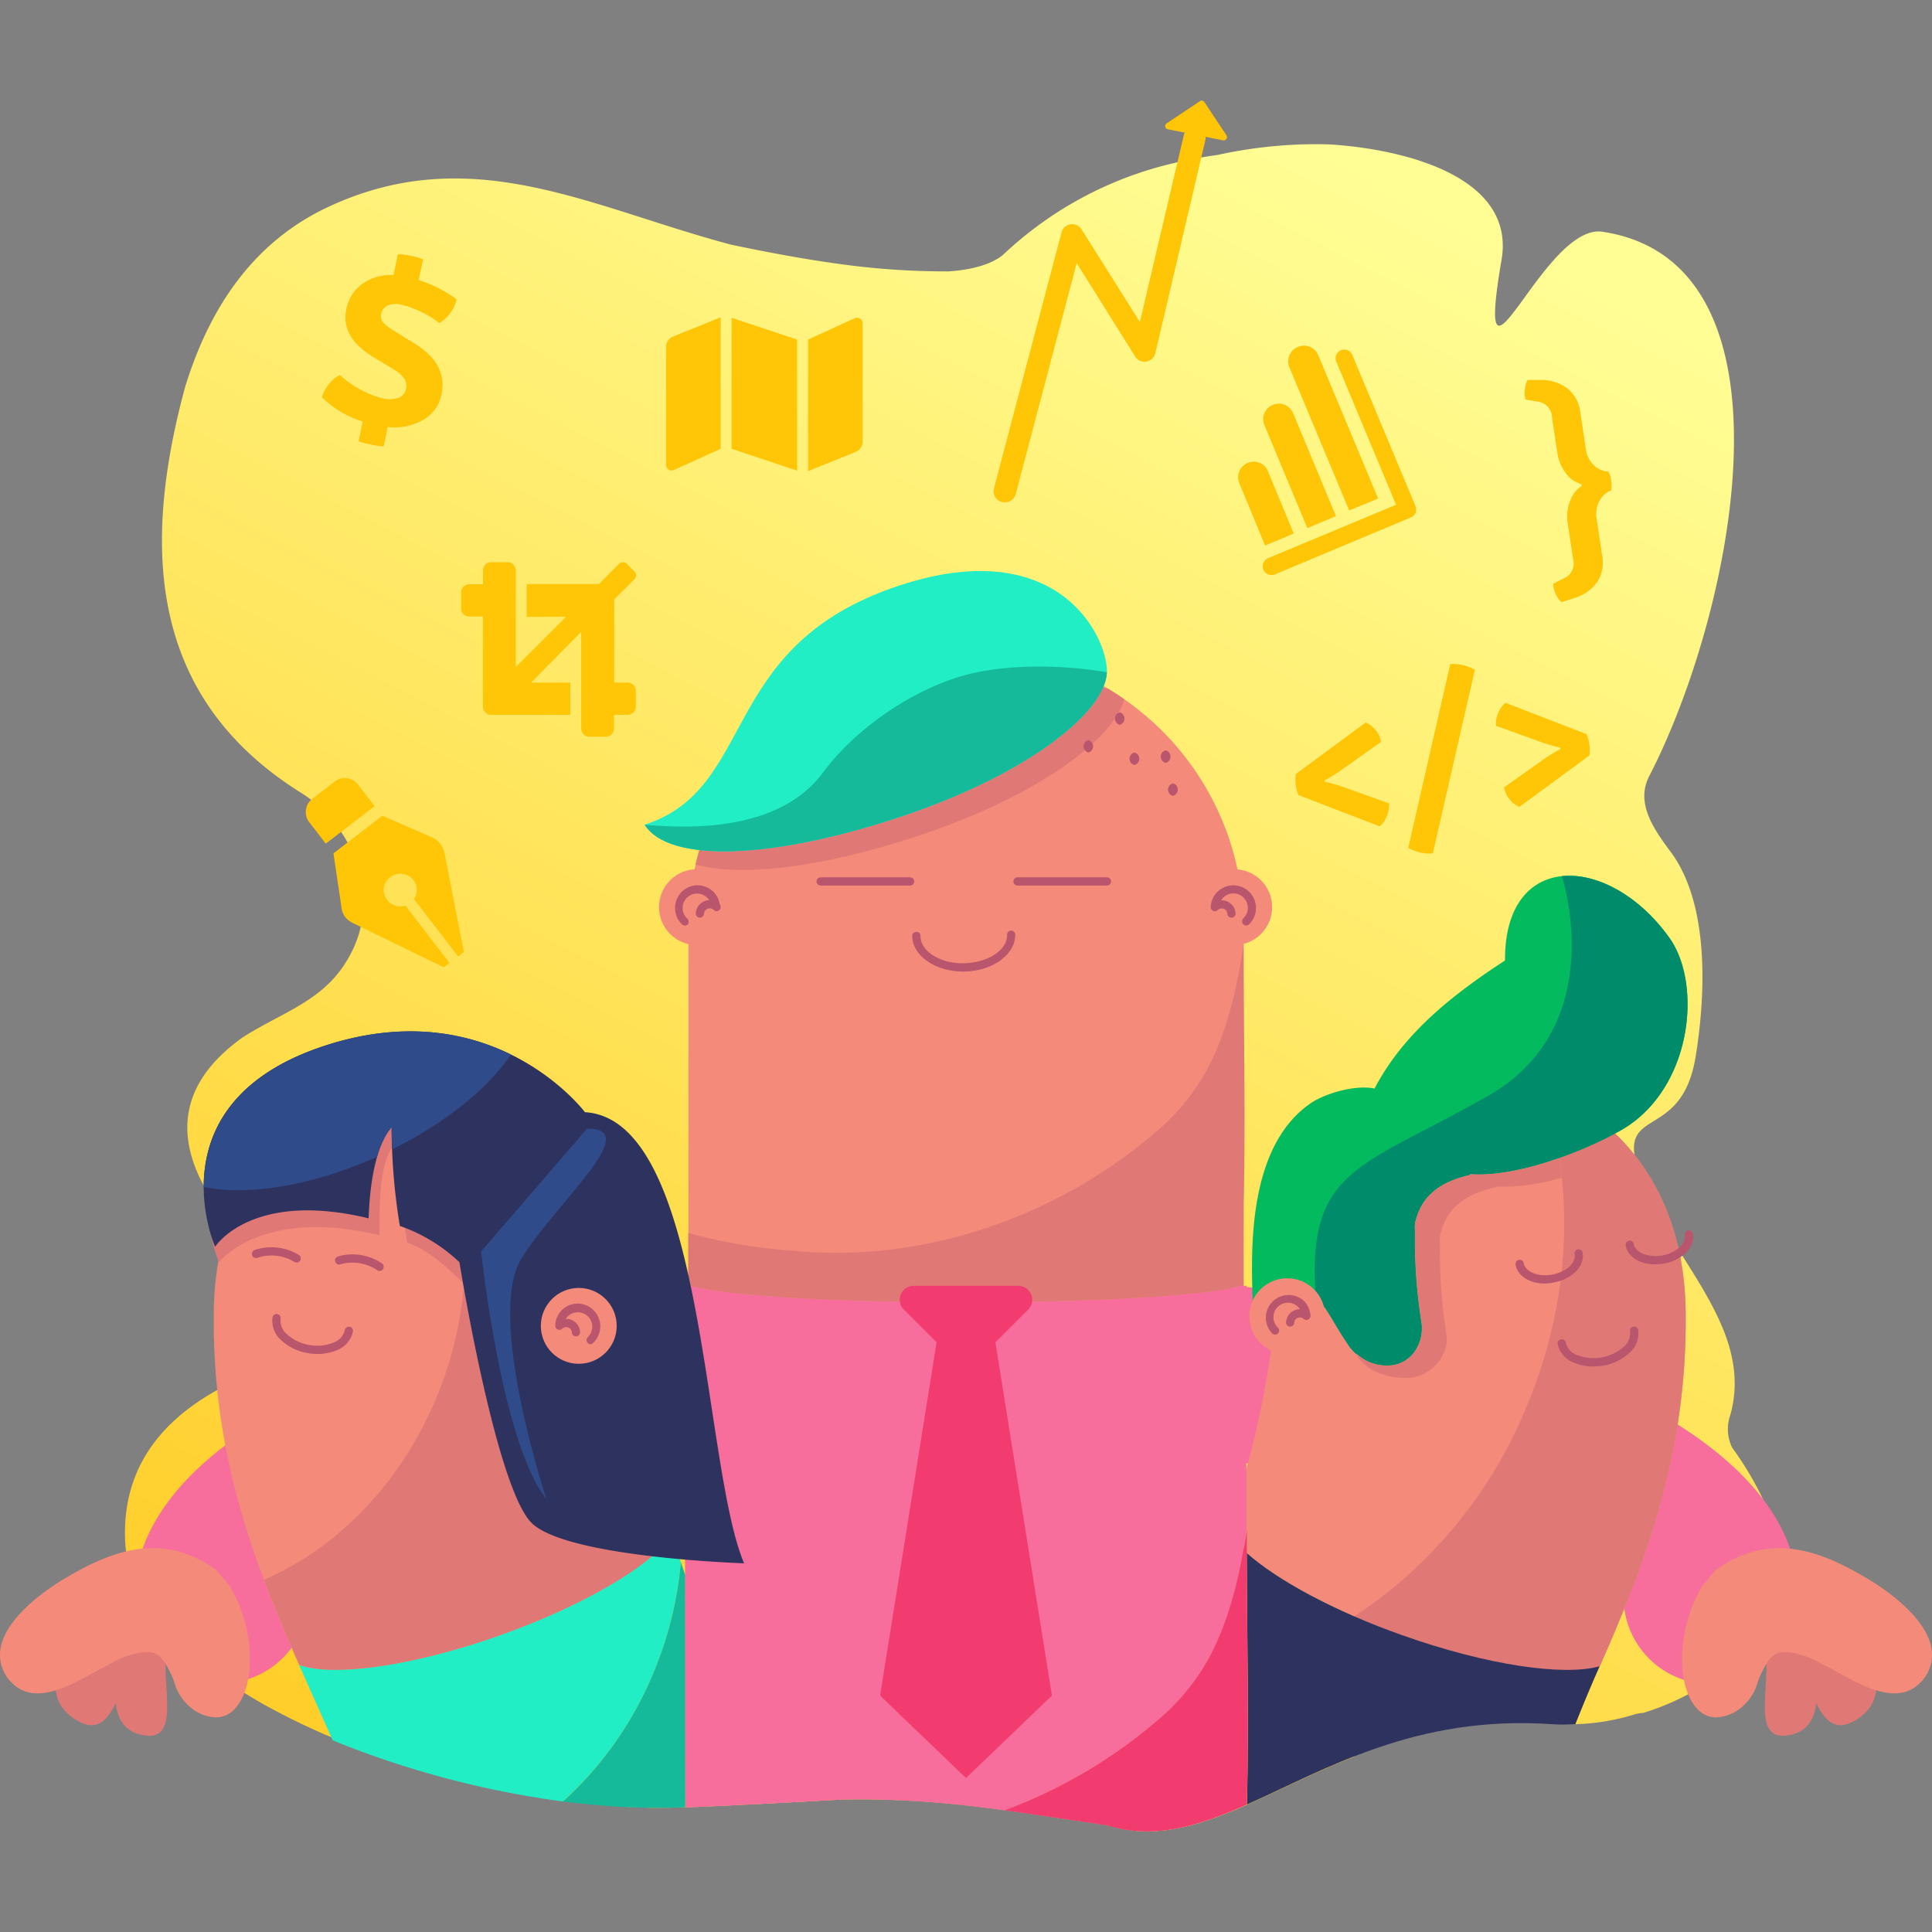 <svg id="Layer_1" data-name="Layer 1" xmlns="http://www.w3.org/2000/svg" xmlns:xlink="http://www.w3.org/1999/xlink" viewBox="0 0 300 300"><rect x="0" y="0" width="300" height="300" fill="#808080" stroke="none"/><defs><style>.cls-1{fill:url(#linear-gradient);}.cls-2{fill:#f76d9b;}.cls-3{fill:#e07976;}.cls-4{fill:#f48b7a;}.cls-5{fill:#b9556d;}.cls-6{fill:#04ba5f;}.cls-7{fill:#008c6b;}.cls-8{fill:#22eec6;}.cls-9{fill:#15ba9b;}.cls-10{fill:#2e325e;}.cls-11{fill:#f23b6f;}.cls-12{fill:#2f4b89;}.cls-13{fill:#ffc507;}</style><linearGradient id="linear-gradient" x1="85.27" y1="284.54" x2="216.86" y2="27.3" gradientUnits="userSpaceOnUse"><stop offset="0" stop-color="#ffce2a"/><stop offset="1" stop-color="#fffe95"/></linearGradient></defs><title>experts</title><path class="cls-1" d="M29.55,256.6a67.48,67.48,0,0,0,13.57,9.22c15.48,8.2,35.56,13.27,50.05,14.42,2.73.29,5.49.43,8.29.47q3.92,0,7.88-.18c7-.31,14.85-.74,22-1.13,1.32,0,2.64,0,4,0a191.28,191.28,0,0,1,27.45,2.54c3.4.5,6.8,1,10.25,1.53,1,.3,2,.57,3.13.8,10.63,1,20.68-6.26,34.21-11.54-1.84-2.84-5.81-6.16-12.68-10a1.19,1.19,0,0,1,.82-2.21c13.84,2.13,38.08,7,43.46,7.18a34.13,34.13,0,0,0,11.9-1.51,5.61,5.61,0,0,1,1.28-.21c14.51-4.47,25.38-16.77,20.46-28.46a40.75,40.75,0,0,0-2.76-6.5,50.24,50.24,0,0,0-3.87-6.19,6.53,6.53,0,0,1-.29-5.16c3.59-13.13-8.42-23.34-13.38-35.48-5.76-13.66,5.7-5.73,8-20.25,1.66-10.34,1.93-23.82-3.89-31.65-2.6-3.5-5.52-7.56-3.33-11.79,13.21-25.6,24.27-80-7.46-84.54-9.15-.91-19.71,29.75-15.56,4.83,2.64-13.13-14.51-17.58-26.52-18.36a67.8,67.8,0,0,0-8.77.27,71.07,71.07,0,0,0-8.73,1.36c-2.19.3-4.35.69-6.46,1.19A57.58,57.58,0,0,0,155.72,39.6c-2.05,1.67-5.59,2.38-8.45,2.54A119,119,0,0,1,130.44,41c-5.62-.76-11.23-1.82-16.88-3C91.74,32.23,73.25,21.7,50.93,32.15,37.33,38.52,31.61,50.88,28.77,60c-6.82,25.12-5.64,48.35,18,63.12,8.12,5.06,13.64,17.32,6.11,27.51-3.85,5.22-9.9,7-15.32,10.54-15.92,11.5-6.61,25.46,5.09,36.21A9.41,9.41,0,0,1,39.83,213c-11.7,4.59-21.37,12.62-20.35,27.08C20.26,246.85,23.81,252.27,29.55,256.6Z"/><path class="cls-2" d="M265.63,261.5a13.53,13.53,0,0,1-13.48-12.38c-1.64-2.35-9.6-9-30.08-15.34-20.8-6.44-46.4-10-72.07-10s-51.27,3.54-72.07,10c-20.48,6.34-28.45,13-30.08,15.34a13.53,13.53,0,0,1-27-1.15c0-31.65,67.05-51.24,129.17-51.24,31.16,0,61.78,4.69,86.22,13.21,28.1,9.79,43,22.94,43,38A13.54,13.54,0,0,1,265.63,261.5Z"/><path class="cls-3" d="M280.33,254.55s5.19,13.05-2.12,14.8-2.26-9.52-4.58-15.43Z"/><path class="cls-3" d="M283.83,247.83s12.89,13,5,18.81-7.58-10.26-13.39-16.13Z"/><path class="cls-4" d="M264.36,246.23l2.07-2.44c8.56-6.21,16.7-2.86,24.24,1.76,2,1.25,8.7,5.7,9.29,10.72a6,6,0,0,1-1.87,5.1c-3.39,3.35-8.5.59-11.88-1.25-.7-.37-1.35-.73-1.86-1s-1.12-.56-1.68-.87a14.34,14.34,0,0,0-2.08-1c-4.78-1.59-5.57-.53-7.18,2.77-.16.33-.3.72-.46,1.14a7.8,7.8,0,0,1-2.86,4.22,6.46,6.46,0,0,1-3.59,1.29,3.9,3.9,0,0,1-2.77-1.13C260.11,262,260.38,252.66,264.36,246.23Z"/><path class="cls-3" d="M19.67,254.55s-5.19,13.05,2.12,14.8,2.26-9.52,4.58-15.43Z"/><path class="cls-3" d="M16.17,247.83s-12.89,13-5,18.81,7.58-10.26,13.39-16.13Z"/><path class="cls-4" d="M35.64,246.23l-2.07-2.44c-8.56-6.21-16.7-2.86-24.24,1.76-2,1.25-8.7,5.7-9.29,10.72a6,6,0,0,0,1.87,5.1c3.39,3.35,8.5.59,11.88-1.25.7-.37,1.35-.73,1.86-1s1.12-.56,1.68-.87a14.34,14.34,0,0,1,2.08-1c4.78-1.59,5.57-.53,7.18,2.77.16.33.3.72.46,1.14a7.8,7.8,0,0,0,2.86,4.22,6.46,6.46,0,0,0,3.59,1.29,3.9,3.9,0,0,0,2.77-1.13C39.89,262,39.62,252.66,35.64,246.23Z"/><path class="cls-4" d="M77.63,254c13.07-4.64,23.44-10.82,26.76-15.52-4.5-14.55-8-29.32-7.62-42.84.5-17.5-13.37-27.71-28.67-28.82C55,165.84,33.54,176,33.19,203.7c-.27,21.22,5.67,37.79,13.27,54.86C51.69,260.45,64.05,258.77,77.63,254Z"/><path class="cls-3" d="M96.77,195.6c.5-17.5-13.37-27.71-28.67-28.82a26.56,26.56,0,0,0-5.43.21c9.91,12,12.61,31,5.51,49C62.67,230,52.46,240.38,41,245.29c1.66,4.45,3.52,8.84,5.49,13.27,5.23,1.89,17.59.21,31.17-4.6,13.07-4.64,23.44-10.82,26.76-15.52C99.89,223.89,96.38,209.12,96.77,195.6Z"/><path class="cls-4" d="M226.84,166.78c-15.31,1.11-29.18,11.32-28.67,28.82.39,13.36-3,27.94-7.46,42.32,2.89,4.76,13.54,11.23,27.1,16,13.09,4.64,25.06,6.37,30.59,4.79C256,241.61,262,225,261.75,203.7,261.4,176,240,165.84,226.84,166.78Z"/><path class="cls-3" d="M261.75,203.7c-.25-19.88-11.33-30.71-22.42-34.9,5.26,14.71,4.87,32.71-2.39,49.87A71.3,71.3,0,0,1,210.29,251c2.38,1,4.89,2,7.52,3,13.09,4.64,25.06,6.37,30.59,4.79C256,241.61,262,225,261.75,203.7Z"/><path class="cls-4" d="M109.34,280.53c7-.31,14.85-.74,22-1.13,10.08-.24,20.24,1,30.44,2.53,3.4.5,6.81,1,10.25,1.53,7.12,2.17,13.76.18,21.08-3V144a43.1,43.1,0,1,0-86.2,0V280.62C107.71,280.59,108.53,280.57,109.34,280.53Z"/><path class="cls-3" d="M108,134.23c7,2,19.6.5,34.42-4.39,18.52-6.11,30.5-15,32.16-21.27-.85-.59-1.72-1.16-2.62-1.69a57.47,57.47,0,0,0-17.35.42c-8.62,1.73-18.43,8.16-23.93,15.57-3.33,4.5-9.67,8.42-21.88,8.38C108.5,132.23,108.25,133.23,108,134.23Z"/><path class="cls-5" d="M49.33,210.24a9.09,9.09,0,0,1-1.55-.13,8,8,0,0,1-4.11-2,4,4,0,0,1-1.36-3.54.64.64,0,0,1,.74-.53.65.65,0,0,1,.52.75,2.72,2.72,0,0,0,1,2.39A6.67,6.67,0,0,0,48,208.84a6.6,6.6,0,0,0,3.79-.37,2.73,2.73,0,0,0,1.75-1.91.64.64,0,1,1,1.26.22,4,4,0,0,1-2.48,2.87A7.46,7.46,0,0,1,49.33,210.24Z"/><path class="cls-5" d="M247.36,212.18a7.26,7.26,0,0,1-3-.6,4,4,0,0,1-2.49-2.87.64.64,0,0,1,1.27-.22,2.73,2.73,0,0,0,1.74,1.92,7.14,7.14,0,0,0,7.23-1.26,2.73,2.73,0,0,0,1-2.4.64.64,0,0,1,1.27-.22,4,4,0,0,1-1.36,3.54,8,8,0,0,1-4.12,2A9,9,0,0,1,247.36,212.18Z"/><path class="cls-5" d="M257,196.33c-2.36,0-4.26-1.16-4.57-2.93a.64.64,0,0,1,.53-.74.63.63,0,0,1,.74.52c.23,1.33,2.24,2.14,4.38,1.77s3.75-1.82,3.52-3.15a.64.64,0,0,1,1.27-.22c.36,2.09-1.64,4.13-4.57,4.64A8.35,8.35,0,0,1,257,196.33Z"/><path class="cls-5" d="M239.91,199.31c-2.36,0-4.26-1.16-4.57-2.94a.64.64,0,0,1,1.27-.22c.23,1.34,2.23,2.15,4.38,1.78s3.75-1.82,3.52-3.16A.64.64,0,0,1,245,194a.65.65,0,0,1,.75.52c.36,2.09-1.64,4.13-4.57,4.64A7.31,7.31,0,0,1,239.91,199.31Z"/><path class="cls-6" d="M259.19,145.58c-9.38-13.06-25.61-13.64-25.49,3.56-8.07,5.27-15.78,11.29-20.26,19.89-3-.64-7.72.77-9.93,2.29-10,6.87-9.2,23.48-9,30.64,3.68.89,7.48.29,11.2,1.06,1.08,1.61,2.39,4,3.4,5.44a7.3,7.3,0,0,0,6.29,3.58h0c3.71,0,5.77-3.47,5.3-6.7a80.39,80.39,0,0,1-1-14.21,5.36,5.36,0,0,1,0-1.2c1-4.5,4.19-6.47,8.46-7.47.08-.07-.06,0,.16-.14,7.32.54,17.92-3.71,23.32-6.78C262.68,169.3,264.47,152.93,259.19,145.58Z"/><path class="cls-7" d="M259.19,145.58c-4.8-6.69-11.39-10.09-16.67-9.53,0,0,7.74,23.26-11.57,34.18s-27.55,11.2-26.75,29.43c.05,1.09.11,2.13.18,3.14.45.06.89.13,1.34.22,1.08,1.61,2.39,4,3.4,5.44a7.29,7.29,0,0,0,6.29,3.58c3.71,0,5.77-3.47,5.3-6.7a80.39,80.39,0,0,1-1-14.21,5.36,5.36,0,0,1,0-1.2c1-4.5,4.19-6.47,8.46-7.47.08-.07-.06,0,.16-.14,7.32.54,17.92-3.71,23.32-6.78C262.68,169.3,264.47,152.93,259.19,145.58Z"/><path class="cls-3" d="M228.36,182.32c-.22.16-.08.07-.16.14-4.27,1-7.44,3-8.46,7.47a5.36,5.36,0,0,0,0,1.2,80.39,80.39,0,0,0,1,14.21c.47,3.23-1.59,6.69-5.3,6.7a6.85,6.85,0,0,1-4.84-1.89,2.71,2.71,0,0,0,.31.64c1.58,2.31,4.75,3.19,7.44,3.19,3.71,0,6.74-3.47,6.26-6.7a79.43,79.43,0,0,1-1-14.21,5.48,5.48,0,0,1,0-1.2c1-4.51,4.19-6.48,8.46-7.48.09-.06,0,0,.16-.13a31.32,31.32,0,0,0,10.27-1.4c-.11-1-.24-2-.4-3C237.47,181.45,232.41,182.62,228.36,182.32Z"/><path class="cls-5" d="M149.57,150.86c-4.34,0-7.88-2.45-7.92-5.51a.63.63,0,0,1,.63-.65.6.6,0,0,1,.65.63c0,2.39,3.09,4.34,6.78,4.24s6.7-2,6.67-4.42a.64.64,0,0,1,.63-.65h0a.64.64,0,0,1,.64.64c0,3.09-3.52,5.66-7.93,5.72Z"/><path class="cls-8" d="M101.92,258.63a57,57,0,0,0,3.79-16.09h0c-.49-1.47-.94-2.86-1.33-4.11-3.32,4.7-13.69,10.88-26.76,15.52-13.58,4.81-25.94,6.49-31.17,4.6l5.2,11.69a146.22,146.22,0,0,0,35.75,9.49A55.68,55.68,0,0,0,101.92,258.63Z"/><path class="cls-9" d="M101.92,258.63a55.68,55.68,0,0,1-14.51,21.11c1.65.21,3.26.38,4.79.5,2.79.29,5.62.44,8.48.47,1.9,0,3.82,0,5.74-.07v-36h0c-.24-.71-.48-1.41-.7-2.08h0A57,57,0,0,1,101.92,258.63Z"/><path class="cls-10" d="M193.63,280.2c12.14-5.4,26.19-13.93,47.33-12.47,1.22.08,2.44.09,3.66,0,1.33-3.32,2.61-6.41,3.78-9-5.53,1.58-17.5-.15-30.59-4.79-10.67-3.78-19.51-8.59-24.22-12.79C193.65,253.81,193.94,267.74,193.63,280.2Z"/><path class="cls-3" d="M150,202.24c20.71,0,38.07-1.1,42.75-2.58h.35V187.59c.34-13.67,0-27.46,0-41-1,6.79-2.56,13.79-5.76,19.64a33.66,33.66,0,0,1-6.74,8.55c-15.25,13.7-36.57,21.45-57.25,19.44a79.61,79.61,0,0,1-8.48-1,78.53,78.53,0,0,1-8-1.78v8.23h.35C111.93,201.14,129.29,202.24,150,202.24Z"/><path class="cls-2" d="M106.42,280.64c1,0,1.94-.06,2.92-.11,7-.31,14.85-.74,22-1.13A158.43,158.43,0,0,1,156,281.11a78.3,78.3,0,0,0,24.91-15c.62-.56,1.2-1.14,1.76-1.73a35.05,35.05,0,0,0,5-6.82c2.7-4.94,4.36-11,5.39-16.86,0-.07,0-.14,0-.21.18-1,.34-2,.48-3V199.66h-.83c-4.68,1.48-22,2.58-42.75,2.58s-38.07-1.1-42.75-2.58h-.83v45h0Z"/><path class="cls-11" d="M193.06,240.7c-1,5.85-2.69,11.92-5.39,16.86a35.05,35.05,0,0,1-5,6.82c-.56.59-1.14,1.17-1.76,1.73a78.3,78.3,0,0,1-24.91,15q2.86.39,5.75.82c3.4.5,6.81,1,10.25,1.53,7.29,2.22,14.09.08,21.61-3.26.31-12.46,0-26.39,0-39,0-1.23,0-2.47,0-3.68-.14,1-.3,2-.48,3C193.09,240.56,193.07,240.63,193.06,240.7Z"/><polygon class="cls-11" points="154.38 207.29 150 207.76 145.62 207.29 136.66 263.29 150 276.09 163.34 263.29 154.38 207.29"/><path class="cls-11" d="M148.47,211.47l-8.12-8.12a2.16,2.16,0,0,1,1.52-3.69h16.26a2.16,2.16,0,0,1,1.52,3.69l-8.12,8.12A2.17,2.17,0,0,1,148.47,211.47Z"/><path class="cls-5" d="M141.32,137.51H127.43a.64.64,0,0,1,0-1.28h13.89a.64.64,0,0,1,0,1.28Z"/><path class="cls-5" d="M171.88,137.51H158a.64.64,0,1,1,0-1.28h13.88a.64.64,0,1,1,0,1.28Z"/><circle class="cls-4" cx="191.65" cy="140.86" r="5.89"/><path class="cls-5" d="M193.52,143.72a.67.67,0,0,1-.47-.2.66.66,0,0,1,0-.91,2.24,2.24,0,1,0-3.74-2,.66.66,0,0,1-.75.53.64.64,0,0,1-.52-.74,3.52,3.52,0,1,1,5.9,3.14A.64.64,0,0,1,193.52,143.72Z"/><path class="cls-5" d="M191.22,142.49a.65.65,0,0,1-.64-.61.9.9,0,0,0-.25-.56.87.87,0,0,0-1.24,0,.64.64,0,0,1-.9-.92,2.16,2.16,0,0,1,3.06.05,2.11,2.11,0,0,1,.61,1.38.65.65,0,0,1-.61.68Z"/><circle class="cls-4" cx="108.22" cy="140.86" r="5.89"/><path class="cls-5" d="M106.35,143.72a.66.66,0,0,1-.44-.18,3.53,3.53,0,0,1,2.33-6.08,3.63,3.63,0,0,1,2.52,1,3.5,3.5,0,0,1,1,2,.64.64,0,1,1-1.26.21,2.33,2.33,0,0,0-.67-1.25,2.24,2.24,0,1,0-3.08,3.25.66.66,0,0,1,0,.91A.67.67,0,0,1,106.35,143.72Z"/><path class="cls-5" d="M108.65,142.49h0a.65.65,0,0,1-.61-.68,2.16,2.16,0,0,1,.61-1.38,2.13,2.13,0,0,1,1.52-.66,2.26,2.26,0,0,1,1.54.61.64.64,0,0,1-.9.92.79.79,0,0,0-.62-.25.89.89,0,0,0-.62.27.9.9,0,0,0-.25.56A.65.65,0,0,1,108.65,142.49Z"/><circle class="cls-4" cx="199.88" cy="204.38" r="5.89"/><path class="cls-5" d="M198,207.24a.66.66,0,0,1-.45-.18,3.53,3.53,0,0,1,4.85-5.12,3.5,3.5,0,0,1,1.05,2,.64.64,0,1,1-1.26.22,2.32,2.32,0,0,0-.67-1.26,2.24,2.24,0,0,0-3.17.09,2.25,2.25,0,0,0,.09,3.17.63.63,0,0,1,0,.9A.6.6,0,0,1,198,207.24Z"/><path class="cls-5" d="M200.31,206h0a.64.64,0,0,1-.61-.68,2.21,2.21,0,0,1,.61-1.38,2.17,2.17,0,0,1,1.52-.66h0a2.18,2.18,0,0,1,1.51.61.65.65,0,0,1-.9.93.86.86,0,0,0-.61-.25h0a.86.86,0,0,0-.62.27.79.79,0,0,0-.24.56A.65.65,0,0,1,200.31,206Z"/><path class="cls-8" d="M100.1,128.06c3.71,5.94,19.6,5.41,39.42-1.13s32.15-16.31,32.36-22.54c.17-5.38-7.63-22.25-33.6-13C111.48,101,117.47,122.44,100.1,128.06Z"/><path class="cls-5" d="M169,114.92a1,1,0,0,0,0,1.93A1,1,0,0,0,169,114.92Z"/><path class="cls-5" d="M173.87,110.62a1,1,0,0,0,0,1.93A1,1,0,0,0,173.87,110.62Z"/><path class="cls-5" d="M176.15,116.85a1,1,0,0,0,0,1.94A1,1,0,0,0,176.15,116.85Z"/><path class="cls-5" d="M181,116.52a1,1,0,0,0,0,1.94A1,1,0,0,0,181,116.52Z"/><path class="cls-5" d="M182.13,121.64a1,1,0,0,0,0,1.94A1,1,0,0,0,182.13,121.64Z"/><path class="cls-9" d="M139.52,126.93c19.82-6.53,32.15-16.31,32.36-22.54,0,0-10.29-2-20.16,0-8.63,1.74-18.43,8.16-23.93,15.57-3.83,5.16-11.6,9.58-27.69,8.1C103.81,134,119.7,133.47,139.52,126.93Z"/><path class="cls-5" d="M58.94,197.35a.61.61,0,0,1-.39-.13h0a6.85,6.85,0,0,0-5.71-.89.64.64,0,1,1-.36-1.23,8.13,8.13,0,0,1,6.85,1.1.65.65,0,0,1,.12.9A.66.66,0,0,1,58.94,197.35Z"/><path class="cls-5" d="M46.06,196.05a.61.61,0,0,1-.36-.11h0a6.84,6.84,0,0,0-5.75-.62.65.65,0,0,1-.81-.4.66.66,0,0,1,.4-.82,8.18,8.18,0,0,1,6.89.78.65.65,0,0,1,.16.9A.62.62,0,0,1,46.06,196.05Z"/><path class="cls-3" d="M73.44,206.61c2.43-4,5.12-7.88,7.82-11.74a103.75,103.75,0,0,0,7.16-11.05,46.42,46.42,0,0,0,3.89-8.66l-.84-.09S77.17,156,50.72,164.87,34,196,34,196s6.64-8.61,24.9-4.2c.13-3.94-.29-11.16,2.51-14.37a138.44,138.44,0,0,0,1.83,15.54c3.2,1.11,5.68,3.38,8.57,6.13C71.85,199.07,72.52,201.79,73.44,206.61Z"/><path class="cls-10" d="M90.83,172.7s-14.3-19.07-40.76-10.2S33.4,193.6,33.4,193.6s5.58-8.83,23.84-4.42c.13-3.94.77-10.94,3.57-14.15a95.15,95.15,0,0,0,1.28,15.34A25.45,25.45,0,0,1,71.34,196S77,231.24,82.63,236.56s32.91,6.19,32.91,6.19C109,227.26,109.65,173.83,90.83,172.7Z"/><path class="cls-12" d="M79.35,163.75c-6.86-3.36-16.68-5.47-29.28-1.25-15.23,5.11-18.44,14.64-18.43,21.81,6.81,1.42,16.8-.13,26.92-4.69A12.17,12.17,0,0,1,60.81,175s0,1.41.08,3.48C69.22,174.37,75.78,169,79.35,163.75Z"/><circle class="cls-4" cx="89.87" cy="205.88" r="5.89"/><path class="cls-5" d="M91.73,208.74a.63.63,0,0,1-.46-.2.64.64,0,0,1,0-.91,2.24,2.24,0,0,0-1.48-3.86,2.24,2.24,0,0,0-1.6.61,2.2,2.2,0,0,0-.67,1.25.65.65,0,0,1-.74.53.64.64,0,0,1-.52-.74,3.44,3.44,0,0,1,1-2,3.47,3.47,0,0,1,2.52-1,3.53,3.53,0,0,1,2.46,1.1,3.54,3.54,0,0,1-.13,5A.66.66,0,0,1,91.73,208.74Z"/><path class="cls-5" d="M89.43,207.51a.65.65,0,0,1-.64-.61.89.89,0,0,0-.24-.56.93.93,0,0,0-.62-.27,1,1,0,0,0-.63.25.64.64,0,0,1-.89-.92,2,2,0,0,1,1.54-.61,2.13,2.13,0,0,1,1.52.66,2.16,2.16,0,0,1,.61,1.38.65.65,0,0,1-.61.68Z"/><path class="cls-12" d="M91.16,175.25,74.71,194.32S77.82,224,84.85,232.79c0,0-9.43-28.5-3.88-37.38S100,175.25,91.16,175.25Z"/><path class="cls-13" d="M97.46,106a1.22,1.22,0,0,1,.9.37,1.21,1.21,0,0,1,.37.9v2.54A1.26,1.26,0,0,1,97.46,111H95.34v2.12a1.21,1.21,0,0,1-.37.9,1.22,1.22,0,0,1-.9.37H91.52a1.22,1.22,0,0,1-.9-.37,1.25,1.25,0,0,1-.37-.9v-15L82.46,106h6.1V111H76.27a1.19,1.19,0,0,1-.9-.37,1.23,1.23,0,0,1-.38-.9v-14H72.88A1.26,1.26,0,0,1,71.6,94.5V92a1.26,1.26,0,0,1,.37-.9,1.23,1.23,0,0,1,.91-.37H75V88.57a1.23,1.23,0,0,1,.38-.9,1.19,1.19,0,0,1,.9-.37h2.54a1.26,1.26,0,0,1,1.27,1.27v15l7.79-7.79H81.78V90.69H93l3.12-3.13a.85.85,0,0,1,1.22,0l1.17,1.17a.85.85,0,0,1,.26.61.87.87,0,0,1-.26.61l-3.13,3.12V106Z"/><path class="cls-13" d="M103.43,53.9a1.7,1.7,0,0,1,.29-1,1.82,1.82,0,0,1,.77-.63l7.42-3V69.69L104.6,73a.82.82,0,0,1-.8-.1.84.84,0,0,1-.37-.69ZM113.6,69.69V49.34l10.18,3.39V73.08Zm19.18-20.3a.82.82,0,0,1,.8.11.81.81,0,0,1,.37.69V68.52a1.66,1.66,0,0,1-.29,1,1.78,1.78,0,0,1-.77.64l-7.42,3V52.73Z"/><path class="cls-13" d="M53,140.74l-1.22-8.23,7.6-5.85L67,130a3.2,3.2,0,0,1,1.34,1,3.42,3.42,0,0,1,.69,1.48l3,15.35-.89.68-6.86-8.9a2.51,2.51,0,0,0,.41-1.07,2.47,2.47,0,0,0-.5-1.88,2.57,2.57,0,0,0-3.58-.47,2.51,2.51,0,0,0-1,1.69,2.55,2.55,0,0,0,2.2,2.85,2.48,2.48,0,0,0,1.14-.12l6.85,8.91-.89.69L54.8,143.33a3.31,3.31,0,0,1-1.25-1A3.28,3.28,0,0,1,53,140.74ZM52,121.33a2.56,2.56,0,0,1,3.57.47l2.61,3.38L50.58,131,48,127.64a2.56,2.56,0,0,1,.47-3.57Z"/><path class="cls-13" d="M201.21,120.19l10.86-8a3.91,3.91,0,0,1,1.53,1.18,3.77,3.77,0,0,1,.86,1.83l-6.3,4.45a17.31,17.31,0,0,1-2.44,1.49l0,.26a25,25,0,0,1,2.74.75l7.25,2.61a4.84,4.84,0,0,1-.38,2,3.57,3.57,0,0,1-1.11,1.55l-12.61-4.86A6.58,6.58,0,0,1,201.21,120.19Z"/><path class="cls-13" d="M218.67,131.65l6.53-28.54a7,7,0,0,1,3.82.9l-6.53,28.51A6.65,6.65,0,0,1,218.67,131.65Z"/><path class="cls-13" d="M246.8,117.31l-10.89,8a4.23,4.23,0,0,1-1.52-1.22,3.83,3.83,0,0,1-.84-1.83l6.29-4.45a27.21,27.21,0,0,1,2.44-1.49l0-.22c-.86-.2-1.78-.46-2.75-.79l-7.25-2.61a4.3,4.3,0,0,1,.37-2,4,4,0,0,1,1.12-1.57L246.36,114A6.47,6.47,0,0,1,246.8,117.31Z"/><path class="cls-13" d="M156,78a1.67,1.67,0,0,1-.44-.06,1.71,1.71,0,0,1-1.22-2.1l10.49-39.75a1.7,1.7,0,0,1,1.4-1.26,1.74,1.74,0,0,1,1.72.79L177,50l6.82-29a1.71,1.71,0,1,1,3.34.78l-7.76,33.07a1.72,1.72,0,0,1-3.13.52l-9.08-14.51-9.48,35.9A1.72,1.72,0,0,1,156,78Z"/><path class="cls-13" d="M249.76,73.22a4,4,0,0,1,.43,1.43,4.47,4.47,0,0,1,0,1.5,3.46,3.46,0,0,0-1.85,1.69,4.2,4.2,0,0,0-.43,2.64l.86,5.69A5.62,5.62,0,0,1,248,90.4a6.63,6.63,0,0,1-3.54,2.46l-2,.65a3.64,3.64,0,0,1-.92-1.36,3.27,3.27,0,0,1-.36-1.51l1.81-.91a2.49,2.49,0,0,0,1.28-2.91l-.84-5.59a6.71,6.71,0,0,1,.33-3.33,4.76,4.76,0,0,1,1.83-2.43l0-.27a4.58,4.58,0,0,1-2.46-1.74,6.65,6.65,0,0,1-1.3-3.09l-.84-5.59a2.51,2.51,0,0,0-2.09-2.4l-2-.33a3.21,3.21,0,0,1-.12-1.55A3.63,3.63,0,0,1,237.2,59h2.09a6.69,6.69,0,0,1,4.11,1.32,5.62,5.62,0,0,1,2,3.78l.86,5.69a4.17,4.17,0,0,0,1.2,2.41A3.45,3.45,0,0,0,249.76,73.22Z"/><path class="cls-13" d="M181.19,19.13l5.12-3.41a.5.5,0,0,1,.71.14L190.44,21a.52.52,0,0,1-.53.79l-8.54-1.71A.51.51,0,0,1,181.19,19.13Z"/><path class="cls-13" d="M197.45,89.29a1.36,1.36,0,0,1-.53-2.62l19.86-8.29L207.43,56a1.36,1.36,0,0,1,2.51-1l9.87,23.62a1.41,1.41,0,0,1,0,1,1.33,1.33,0,0,1-.74.73L198,89.18A1.22,1.22,0,0,1,197.45,89.29Z"/><path class="cls-13" d="M193.74,71.88h0a2.41,2.41,0,0,0-1.3,3.15l4,9.68,4.45-1.86-4-9.68A2.4,2.4,0,0,0,193.74,71.88Z"/><path class="cls-13" d="M197.62,62.88h0A2.4,2.4,0,0,0,196.33,66L203,82l4.45-1.86-6.66-16A2.41,2.41,0,0,0,197.62,62.88Z"/><path class="cls-13" d="M201.51,53.88h0a2.41,2.41,0,0,0-1.3,3.15l9.29,22.24L214,77.41l-9.29-22.24A2.4,2.4,0,0,0,201.51,53.88Z"/><path class="cls-13" d="M50,61.7a3.9,3.9,0,0,1,.41-1.08,6.26,6.26,0,0,1,.69-1,5.16,5.16,0,0,1,.83-.85,3.58,3.58,0,0,1,.86-.53,16,16,0,0,0,6.68,3.64,4.35,4.35,0,0,0,2.38-.1,1.79,1.79,0,0,0,1.2-1.38,2.07,2.07,0,0,0-.28-1.61,5.05,5.05,0,0,0-1.52-1.36l-3.59-2.18q-4.74-3-3.89-7.18a6.23,6.23,0,0,1,2.51-4,7.65,7.65,0,0,1,4.83-1.36l.66-3.22a7.94,7.94,0,0,1,1.94.23,8.18,8.18,0,0,1,2,.56L65,43.48a20.37,20.37,0,0,1,5.9,3,5.44,5.44,0,0,1-1,2.14,5.31,5.31,0,0,1-1.68,1.55,16,16,0,0,0-5.89-2.86,3.43,3.43,0,0,0-2.12.13,1.71,1.71,0,0,0-1,1.27,1.53,1.53,0,0,0,.28,1.36,7,7,0,0,0,1.56,1.21l3.46,2.15q5,3.14,4.06,7.75a5.82,5.82,0,0,1-2.82,4,9.16,9.16,0,0,1-5.56,1.13l-.61,3a11.37,11.37,0,0,1-2-.29,9.94,9.94,0,0,1-1.89-.5l.63-3.07A15.56,15.56,0,0,1,50,61.7Z"/></svg>